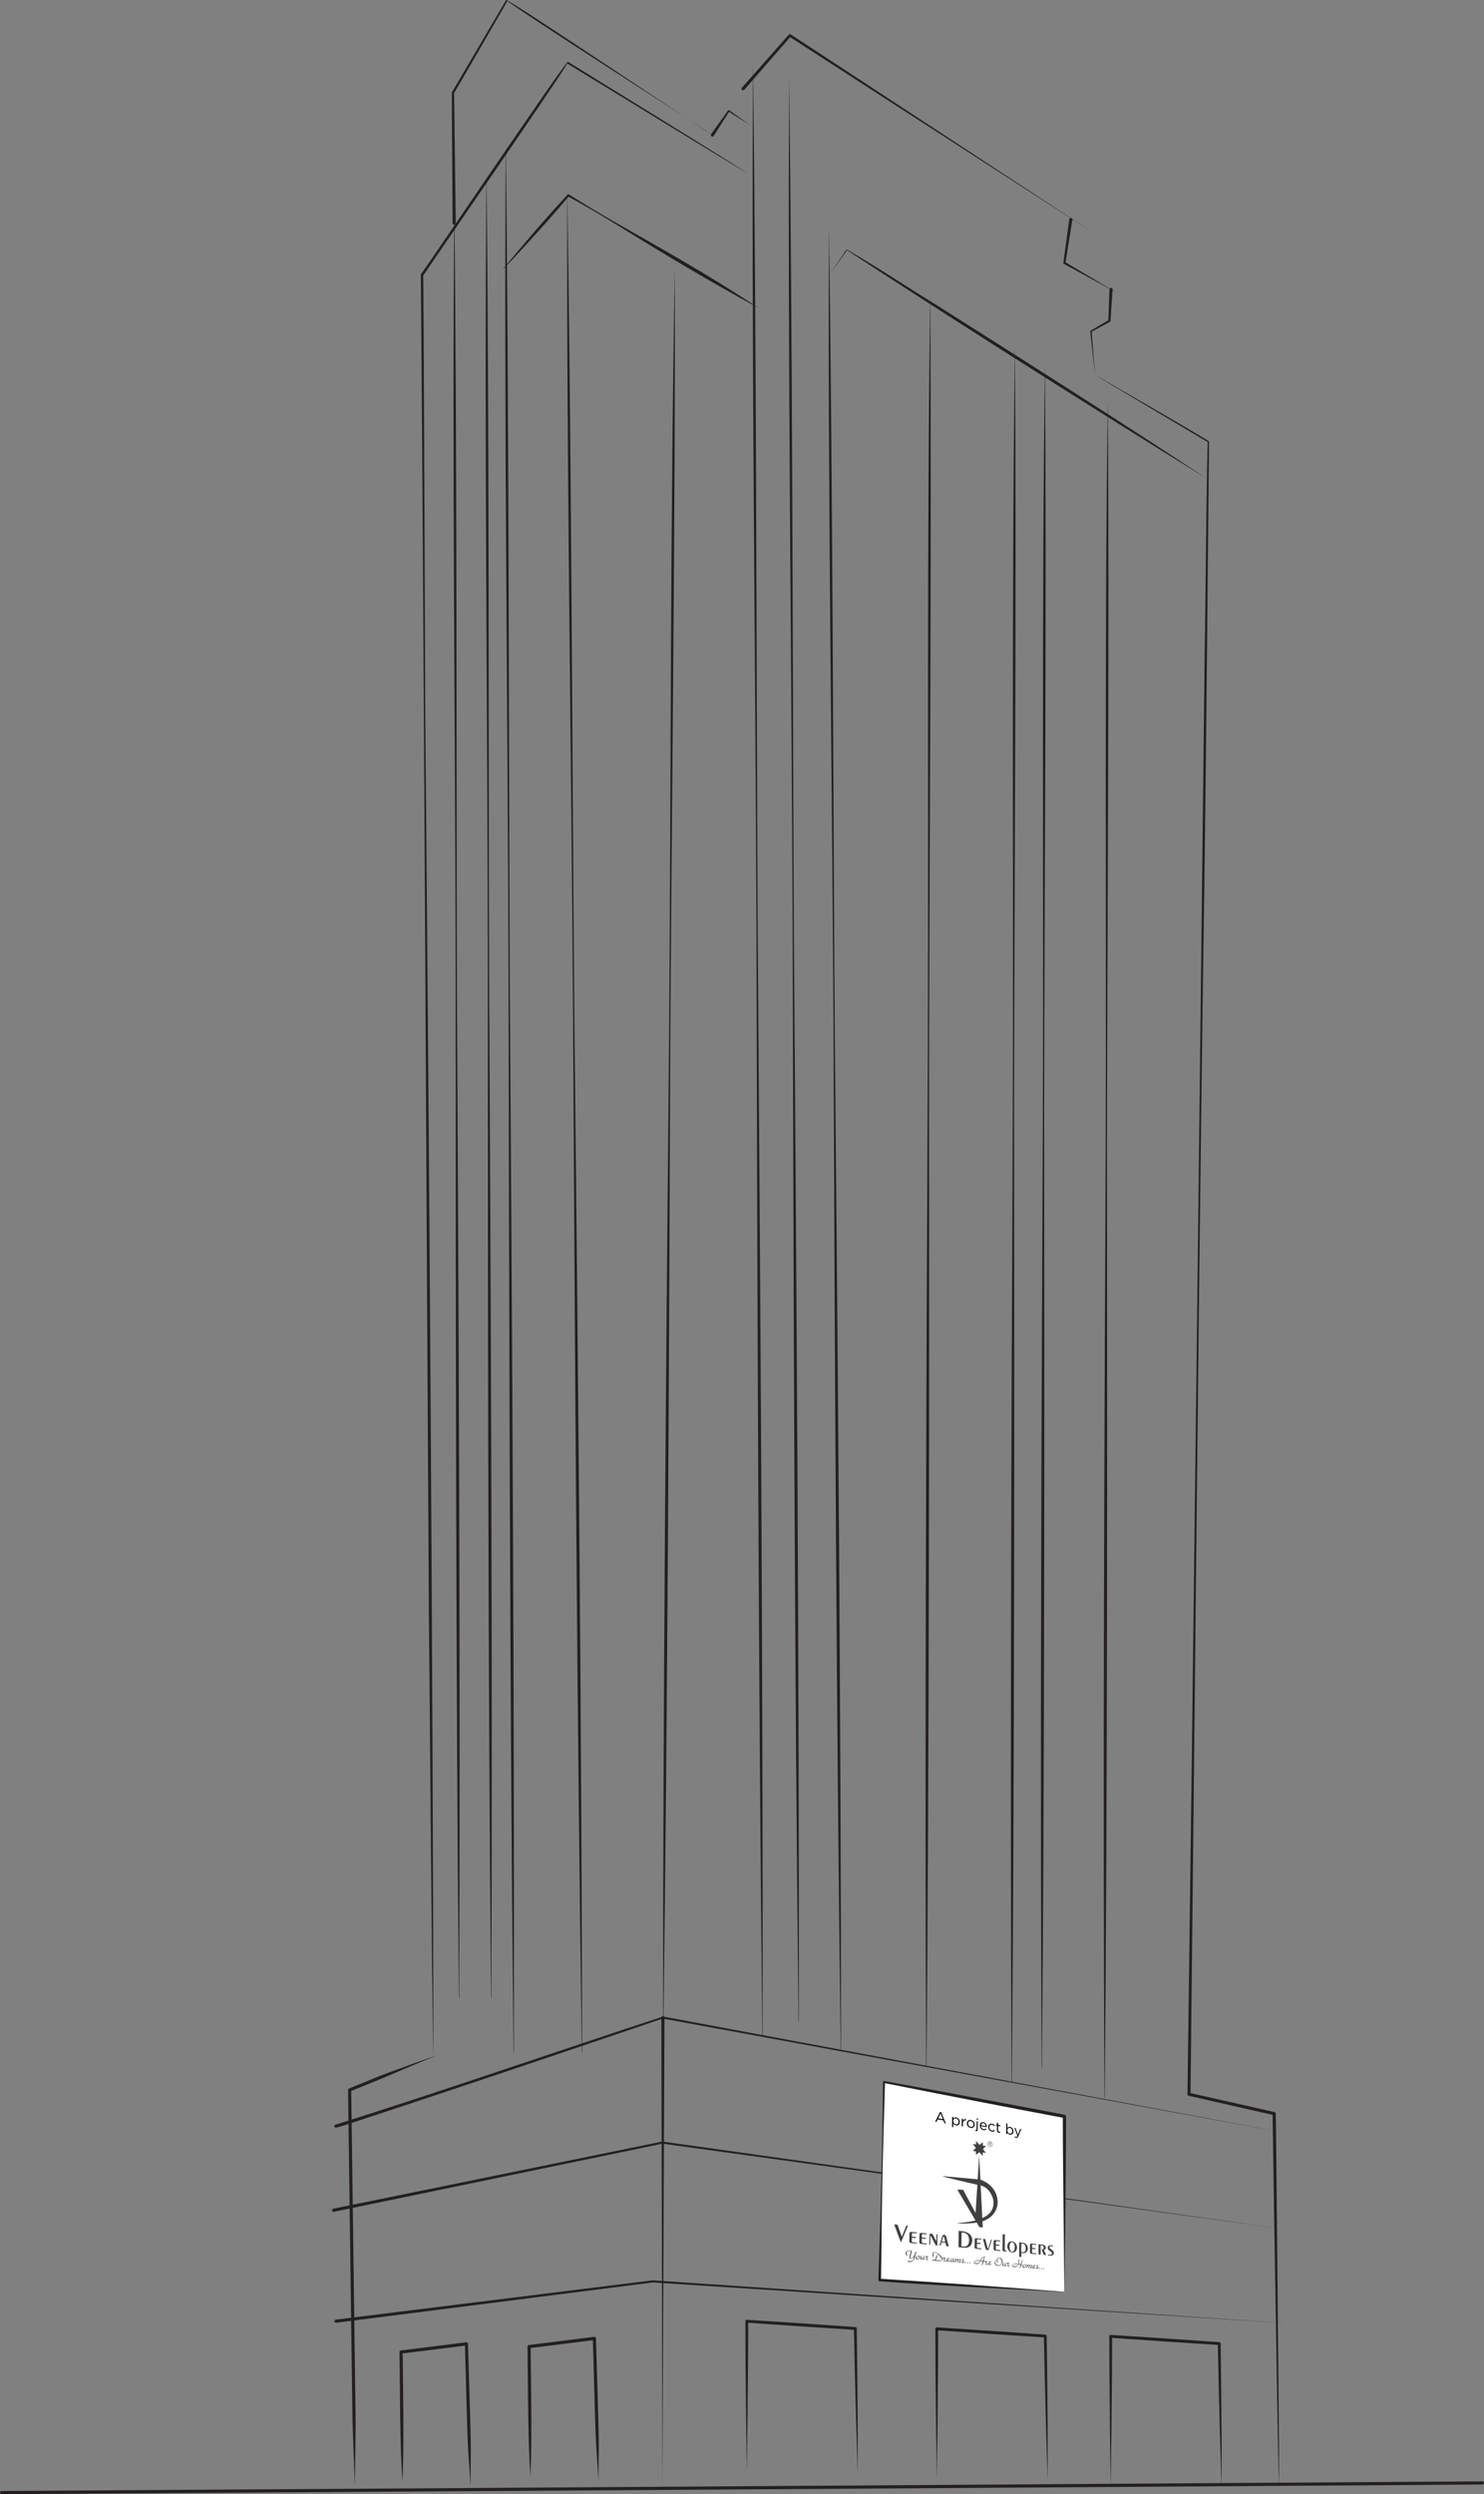 <?xml version="1.0" encoding="UTF-8"?><svg id="b" xmlns="http://www.w3.org/2000/svg" width="574.97" height="965.56" viewBox="0 0 574.97 965.56"><rect x="0" y="0" width="574.97" height="965.56" fill="#808080" stroke="none"/><defs><style>.d,.e,.f,.g,.h{stroke-width:0px;}.e{fill:#fff;}.i{fill:none;stroke:#231f20;stroke-linecap:round;stroke-linejoin:round;stroke-width:1.22px;}.j{stroke:#221f1f;stroke-miterlimit:22.93;stroke-width:.03px;}.j,.g{fill-rule:evenodd;}.j,.g,.h{fill:#404041;}.f{fill:#231f20;}</style></defs><g id="c"><path class="f" d="M275.53,51.92s6.58-9.17,6.58-9.18c.09-.13.26-.15.39-.07l8.25,5.85-8.57-5.37.4-.08-6.04,9.52c-.44.69-1.49,0-1.01-.68h0Z"/><path class="f" d="M175.36,86.38c.08-.29-.44-50.46-.24-50.69,0,0,20.99-35.67,20.99-35.67.43-.85,79.5,52.35,79.93,52.25.12-.13-81.2-52.12-79.4-51.94.04-.02-21.1,36.52-20.69,35.58,0,0,.63,50.46.63,50.46,0,.34-.27.61-.6.62-.34,0-.62-.27-.62-.61h0Z"/><path class="f" d="M290.88,67.89c-17.8-10.64-53.45-32.58-71.18-43.35,2.03-1.51-56.26,82.59-55.75,82.22.24-1.68.77,173.08.84,172.66,1.43,159.06,2.94,360.45,3.14,518.89-.79-42.8-1.28-129.83-1.76-172.96-.95-154.21-1.82-365.03-3.11-519.19.49-.11,56.2-82.85,57.01-82.24,17.55,10.94,53.77,32.95,70.8,43.97h0Z"/><path class="f" d="M195.97,54.53c1.24,104.46,1.09,219.18,1.54,323.77.9,135.3,1.84,281.2,1.57,416.27,0,.08-.12.08-.12,0-1.41-134.99-1.69-281.02-1.93-416.27-.31-104.48-1.79-219.77-1.06-323.77h0Z"/><path class="f" d="M188.5,67.19c1.07,99.68.72,209.16,1,308.96.67,129.12,1.37,268.34.87,397.24,0,.08-.12.08-.12,0-1.18-128.82-1.22-268.17-1.23-397.23-.13-99.7-1.41-209.74-.52-308.96h0Z"/><path class="f" d="M176.04,79.36c1.07,97.96.72,205.55,1,303.64.67,126.89,1.37,263.72.87,390.39,0,.08-.12.08-.12,0-1.18-126.6-1.22-263.55-1.23-390.39-.13-97.98-1.42-206.14-.52-303.64h0Z"/><path class="f" d="M291.75,24.44c1.33,107.8,1.28,226.19,1.81,334.12,1.01,139.63,2.08,290.19,1.92,429.59,0,.08-.12.08-.12,0-1.52-139.31-1.93-290.01-2.28-429.59-.4-107.83-1.97-226.78-1.33-334.12h0Z"/><path class="f" d="M305.77,30.77c1.33,106.09,1.28,222.61,1.81,328.83,1.01,137.42,2.08,285.6,1.92,422.78,0,.08-.12.08-.12,0-1.52-137.1-1.93-285.42-2.28-422.78-.39-106.12-1.97-223.2-1.33-328.83h0Z"/><path class="f" d="M287.46,33.95l18.19-20.56c.17-.19.45-.23.66-.09l118.23,77.44L305.76,14.15l.66-.09-18.05,20.69c-.51.6-1.46-.2-.92-.81h0Z"/><path class="f" d="M415.49,85.06l-2.69,16.79-.2-.42,20.16,11.92-20.57-11.2c-.15-.08-.23-.26-.2-.42l2.3-16.85c.11-.79,1.33-.62,1.21.18h0Z"/><path class="f" d="M424.26,145.03c.15.26,44.29,25.47,44.18,25.91-.5,47.9-1.03,112.94-1.65,159.96-2.18,142.5-3.91,337.37-5.53,479.87,0,0-.46-.58-.46-.58l33.02,7.46c.28.06.47.31.47.58.18,12.04.3,24.09.4,36.13l.34,36.13c.12,17.88.61,54.48.52,72.32-.55-18.09-1.01-54.19-1.35-72.31-.34-21.75-.89-50.94-1.12-72.26,0,0,.47.58.47.58l-33.01-7.49c-.28-.06-.46-.31-.46-.58,2.35-174.02,4.74-386.21,6.69-559.85.14.25.81-81.05,1.23-79.72.06-.05-44.25-26.09-43.74-26.16h0Z"/><path class="f" d="M431.07,112.1s-.82,12.15-.82,12.15c0,.14-.09.26-.21.32l-7.23,3.93.14-.27,1.28,16.85-1.83-16.79c-.01-.11.05-.22.14-.27l7.1-4.17-.21.34.42-12.16c.03-.8,1.27-.75,1.22.06h0Z"/><path class="f" d="M169.48,795.85c-2.45.61-6.11,2.34-8.51,3.26-5.02,2.07-11.86,5.12-16.83,7.08,0,0-8.45,3.44-8.45,3.44l.38-.57c.34,25.35,1.21,90.3,1.54,114.81.05,2.87.15,11.5.19,14.35-.04,3.66-.24,20.05-.29,23.93-.24-6.89-.97-22.1-.99-28.69-.4-29.73-1.26-93.98-1.66-124.38,0-.26.15-.48.38-.57l8.46-3.45c4.88-2.14,12.07-4.5,17.1-6.43,2.83-.96,5.77-2.18,8.7-2.78h0Z"/><path class="f" d="M194.99,104.02c8.05-9.77,16.31-19.37,24.91-28.67.13-.15.35-.19.51-.08,6.05,3.81,12.17,7.5,18.38,11.03,18.53,10.52,37.76,21.34,55.2,32.98-18.86-10.21-37.26-21.22-55.47-32.54-6.09-3.74-12.28-7.31-18.53-10.77l.51-.08c-6.11,7.27-12.49,14.3-18.92,21.29-2.14,2.33-4.31,4.63-6.5,6.92-.05.06-.14-.02-.09-.08h0Z"/><path class="f" d="M321.59,105.99l6.42-9.43c11.85,6.78,23.56,14.65,35.33,21.84,27.3,17.24,60.32,38.2,87.18,55.69,0,0,17.31,11.33,17.31,11.33l-17.61-10.86c-39.88-24.84-82.83-52.08-122.17-77.78,0,0,.21-.04.21-.04l-6.67,9.26h0Z"/><path class="f" d="M321.19,88.41c1.46,99.53,1.55,208.85,2.22,308.51,1.19,128.93,2.44,267.95,2.45,396.66,0,.08-.12.08-.12,0-1.69-128.63-2.28-267.78-2.81-396.66-.53-99.55-2.25-209.44-1.74-308.51h0Z"/><path class="f" d="M130.19,822.45c36.1-11.25,90.33-29.93,126.73-41.8,0,0,243.51,45.49,243.51,45.49l-243.66-44.71c-33.66,11.47-88.33,29.91-122.4,41.02-1.13.33-2.98,1.01-4.18,1.21-.33.03-.62-.2-.65-.53-.03-.29.16-.56.43-.63l.22-.06h0Z"/><path class="f" d="M257.45,781.05l-.8,182.35-.42-182.35c0-.76,1.21-.83,1.22,0h0Z"/><path class="f" d="M130.13,897.98l122.73-15.2c.11-.03,247.93,16.75,248.04,16.74.03,0-248.28-15.93-247.93-15.93,0,0-122.68,15.6-122.68,15.6-.33.04-.64-.19-.68-.53-.04-.33.2-.64.53-.68h0Z"/><path class="f" d="M129.15,855.04l127.42-25.98c.17-.09,241.83,34.07,241.99,34.04.01-.01-242.41-33.26-241.83-33.24,0,0-127.34,26.38-127.34,26.38-.33.07-.65-.14-.72-.47-.07-.33.14-.65.48-.72h0Z"/><path class="f" d="M429.22,155.13c.64,92.74-.18,194.59-.34,287.44.12,120.12.21,249.65-.84,369.56,0,.08-.12.08-.12,0-.62-119.85-.06-249.49.48-369.56.3-92.74-.51-195.17.82-287.44h0Z"/><path class="f" d="M404.88,140.81c.64,93.1-.18,195.34-.34,288.55.12,120.59.21,250.61-.84,370.99,0,.08-.12.08-.12,0-.62-120.31-.06-250.46.48-370.99.3-93.1-.51-195.92.82-288.54h0Z"/><path class="f" d="M393.23,134.48c.64,94.79-.18,198.88-.34,293.78.12,122.77.21,255.16-.84,377.72,0,.08-.12.08-.12,0-.62-122.49-.06-255,.48-377.72.3-94.79-.51-199.47.82-293.78h0Z"/><path class="f" d="M360.41,114.09c.6,96.82-.26,203.15-.46,300.09.07,125.41.11,260.64-.99,385.83,0,.08-.12.08-.12,0-.57-125.12.04-260.47.64-385.83.34-96.83-.43-203.74.93-300.09h0Z"/><path class="i" d="M.61,964.95c6.54,0,573.75-3.74,573.75-3.74"/><path class="f" d="M261.47,103.97c.18,95.96-1.15,201.33-1.76,297.4-.48,124.29-1.03,258.31-2.68,382.37,0,.08-.13.08-.12,0-.03-124,1.18-258.14,2.32-382.37.76-95.96.46-201.92,2.24-297.4h0Z"/><path class="f" d="M219.79,74.2c1.62,101.67,1.87,213.34,2.7,315.14,1.38,131.7,2.85,273.71,3.06,405.19,0,.08-.12.08-.12,0-1.89-131.39-2.7-273.54-3.42-405.18-.68-101.7-2.57-213.93-2.22-315.15h0Z"/><path class="f" d="M289.36,957.47c-.22-13.11-.41-31.04-.51-44.15,0,0-.05-14.72-.05-14.72,0-.32.27-.58.59-.55,10.48.65,31.58,2.05,42.05,2.81.28.02.5.26.51.54.09,6.99.26,21.05.29,28.04.11,9.35.07,18.69.09,28.04-.28-9.34-.63-18.68-.84-28.03-.2-6.99-.51-21.05-.64-28.03,0,0,.51.54.51.54-10.49-.64-31.57-2.05-42.05-2.8,0,0,.59-.55.59-.55l-.05,14.72c-.09,13.11-.29,31.05-.51,44.15h0Z"/><path class="f" d="M362.96,960.4c-.22-13.11-.41-31.04-.51-44.15,0,0-.05-14.72-.05-14.72,0-.32.27-.58.59-.55,10.48.65,31.58,2.05,42.05,2.81.28.02.5.26.51.54.09,6.99.26,21.05.29,28.04.11,9.35.07,18.69.09,28.04-.28-9.34-.63-18.68-.84-28.03-.2-6.99-.51-21.05-.64-28.03,0,0,.51.54.51.54-10.49-.64-31.57-2.05-42.05-2.8,0,0,.59-.55.59-.55l-.05,14.72c-.09,13.11-.29,31.05-.51,44.15h0Z"/><path class="f" d="M430.35,963.32c-.22-13.11-.41-31.04-.51-44.15,0,0-.05-14.72-.05-14.72,0-.32.27-.58.59-.55,10.48.65,31.58,2.05,42.05,2.81.28.02.5.26.51.54.09,6.99.26,21.05.29,28.04.11,9.35.07,18.69.09,28.04-.28-9.34-.63-18.68-.84-28.03-.2-6.99-.51-21.05-.64-28.03,0,0,.51.54.51.54-10.49-.64-31.57-2.05-42.05-2.8,0,0,.59-.55.59-.55l-.05,14.72c-.09,13.11-.29,31.05-.51,44.15h0Z"/><path class="f" d="M155.93,960.63c-1.04-14.47-.93-35.4-1.14-50.1,0-.31.23-.57.53-.61l25.32-3.16c.35-.05.68.23.69.59.21,9.58,1.06,31.88,1.09,41.15,0,0-.12,13.73-.12,13.73l-.91-13.7c-.5-9.13-.94-31.7-1.28-41.14,0,0,.69.59.69.59l-25.32,3.16.53-.61c.15,14.78.6,35.56-.08,50.12h0Z"/><path class="f" d="M205.51,958.52c-1.04-14.47-.93-35.4-1.14-50.1,0-.31.23-.57.53-.61l25.32-3.16c.35-.05.68.23.69.59.21,9.58,1.06,31.88,1.09,41.15,0,0-.12,13.73-.12,13.73l-.91-13.7c-.5-9.13-.94-31.7-1.28-41.14,0,0,.69.59.69.59l-25.32,3.16.53-.61c.15,14.78.6,35.56-.08,50.12h0Z"/><polygon class="e" points="412.42 887.26 340.84 882.66 342.51 805.99 412.42 819.3 412.42 887.26"/><path class="g" d="M370.9,847.65l7.05,11.95c-2.22.61-5.13.89-7.3.98,1.67.34,5.04.27,7.79-.16l1.04,1.76,1.3.11-.12-2.36c8.61-2.94,7.29-13.39-.81-16.13l-.47-9.39-.58,9.27c-4.7-.46-10.98-1.03-13.34-1.22-2.25-.19,10.29,2.65,13.21,3.31l-.68,10.93-4.81-8.98-2.28-.06h0ZM376.93,830l1.24.2v-1.34s1.3,1.49,1.3,1.49h.03s1.3-1.06,1.3-1.06v1.33s1.21.2,1.21.2l-1.12,1.09v.09s1.1,1.45,1.1,1.45l-1.23-.19v1.34s-1.29-1.42-1.29-1.42h-.03s-1.31,1.02-1.31,1.02v-1.34s-1.23-.19-1.23-.19l1.17-1.1v-.09s-1.14-1.46-1.14-1.46h0ZM380.59,858.67l-.63-12.63c2.53.68,3.97,2.63,4.82,5.26.64,3.65-.99,5.96-4.19,7.37Z"/><path class="g" d="M349.05,868.11l-2.62-7,1.3.13,1.68,4.65,1.75-4.31.63.06-2.75,6.46h0ZM352.36,864.73c0-.31.06-.51.18-.59.12-.09.33-.12.64-.09l2.04.19v.37s-1.39-.13-1.39-.13c-.14,0-.26,0-.36.03-.1.02-.15.12-.15.28l-.02,1.07,1.55.15v.42s-1.56-.14-1.56-.14l-.02,1.36c0,.17.04.27.14.31.1.04.21.07.35.08l1.44.12v.37s-2.1-.19-2.1-.19c-.31-.03-.52-.1-.64-.2-.12-.11-.17-.32-.15-.63l.05-2.76h0ZM356.25,865.1c0-.31.06-.5.17-.59.12-.09.33-.12.63-.09l2.01.18v.37s-1.38-.13-1.38-.13c-.14,0-.26,0-.35.03-.1.02-.15.12-.15.27l-.02,1.06,1.53.14v.42s-1.54-.14-1.54-.14l-.02,1.35c0,.17.04.27.14.31.09.04.21.07.35.08l1.42.12v.37s-2.07-.18-2.07-.18c-.3-.03-.51-.09-.63-.2-.11-.11-.17-.32-.15-.63l.05-2.74h0ZM360.45,868.98l-.4-.04.06-3.51c0-.22.05-.42.13-.58.08-.16.26-.22.52-.19.18.02.34.09.47.23.13.13.24.28.32.43.01.02.02.04.03.06,0,.02.02.04.03.06l1.06,2.05s.01.02.01.03c0,0,0,.01,0,.01.02.02.04.02.05,0,.02-.02.03-.04.04-.06,0,0,0-.01,0-.02,0,0,0-.02,0-.02l.04-2.46.41.04-.06,3.86c0,.22-.05.36-.13.42-.08.06-.17.07-.26.03-.06-.02-.11-.05-.16-.1-.05-.05-.09-.1-.13-.16l-1.87-3.52s-.01-.01-.02-.02c0,0-.01-.01-.02-.02-.03-.02-.05-.01-.07,0-.02.02-.03.05-.03.1l-.05,3.39h0ZM364.9,867.71l1.34.12-.46-1.83c-.02-.07-.05-.13-.08-.17-.03-.04-.06-.06-.09-.07s-.06.02-.1.05c-.03.04-.06.1-.09.17l-.52,1.72h0ZM364.8,868.07l-.39,1.26-.41-.04,1.07-3.59c.07-.22.17-.38.32-.46.15-.09.3-.12.46-.1.16.03.31.11.45.24.14.13.24.31.3.53l1,3.7-.93-.08-.36-1.33-1.53-.14h0ZM371.36,869.95l.08-6.33,1.5.15c1.1.12,2.02.51,2.78,1.17.75.66,1.07,1.61.94,2.82-.08.82-.39,1.44-.95,1.86-.56.42-1.24.6-2.03.53l-2.32-.21h0ZM372.56,864.21l-.07,5.37s.1.02.16.02l.17.02c.07.01.14.02.21.03l.22.02c.21.01.42.01.63,0,.21-.02.4-.07.59-.16.28-.15.5-.37.64-.66.15-.29.25-.6.3-.92.02-.13.04-.25.05-.37.01-.12.02-.24.02-.36,0-.49-.08-.96-.25-1.42-.17-.46-.48-.83-.91-1.11-.23-.15-.48-.25-.73-.3-.25-.05-.51-.09-.77-.12h-.08s-.05-.01-.08-.01h-.05s-.03,0-.05-.01h0ZM377.64,867.14c0-.29.05-.48.16-.57.11-.09.3-.11.59-.09l1.87.17v.35s-1.28-.12-1.28-.12c-.13,0-.24,0-.33.03-.09.02-.13.11-.14.27v1.03s1.41.13,1.41.13v.4s-1.43-.13-1.43-.13v1.3c-.02.16.03.26.12.3.09.04.2.07.33.08l1.32.11v.35s-1.92-.17-1.92-.17c-.28-.03-.48-.09-.58-.19-.11-.1-.16-.3-.15-.6l.03-2.64h0ZM383.9,867.01l.35.03-.95,3.19s-.01.06-.02.09c0,.03-.02.06-.03.09-.06.18-.14.34-.25.48-.11.14-.27.2-.48.19s-.38-.11-.49-.28c-.11-.17-.19-.35-.25-.54,0-.02-.01-.04-.02-.06,0-.02-.01-.05-.02-.07l-.9-3.41.88.09.96,3.65s.02.06.04.07c.02.02.04.03.06.03.02,0,.04,0,.06,0,.02-.01.04-.04.04-.07l1.02-3.46h0ZM384.98,867.84c0-.29.05-.48.15-.56.11-.08.3-.11.57-.09l1.82.17v.35s-1.24-.12-1.24-.12c-.13,0-.23,0-.32.03-.09.02-.13.11-.13.26v1.01s1.38.13,1.38.13v.4s-1.39-.13-1.39-.13v1.29c-.01.16.03.26.12.3.09.04.19.06.32.08l1.29.11v.35s-1.87-.17-1.87-.17c-.28-.02-.47-.09-.57-.19-.1-.1-.15-.3-.14-.6l.02-2.61h0ZM388.49,864.9l.84.09-.04,5.9c0,.16.05.26.14.31.1.04.2.07.32.08.01,0,.02,0,.04,0h.04s.04,0,.06,0h.06s0,.34,0,.34c-.04,0-.08,0-.12,0-.04,0-.09,0-.15,0-.06,0-.12,0-.19-.01-.06,0-.13,0-.2-.01-.12-.01-.25-.03-.37-.05-.12-.02-.22-.06-.29-.11-.06-.05-.11-.11-.14-.19-.03-.08-.04-.16-.05-.24v-.09s0-.06,0-.09h0s0-.02,0-.03l.04-5.87h0ZM392.14,871.94c-.61-.09-1.07-.36-1.38-.82-.31-.46-.47-.95-.48-1.47-.01-.55.14-1.04.46-1.46.32-.42.79-.58,1.43-.49.6.1,1.05.37,1.36.84.31.46.47.95.49,1.46.02.55-.13,1.03-.44,1.45-.31.42-.79.58-1.44.49h0ZM392.14,871.65c.36.04.62-.12.78-.49.16-.36.24-.77.24-1.22,0-.36-.05-.71-.14-1.04-.1-.33-.24-.57-.42-.72-.06-.06-.13-.1-.21-.13-.08-.03-.15-.05-.23-.06-.06,0-.12,0-.17,0-.06,0-.11.02-.16.05-.15.07-.27.18-.37.33-.09.15-.16.32-.21.5-.01.05-.02.1-.04.15-.01.05-.02.1-.03.15-.02.13-.04.28-.04.47,0,.18,0,.37.03.57.04.34.13.66.28.96.15.3.38.46.69.49h0ZM395.7,872.13v1.61s-.83-.07-.83-.07l.03-5.6,1.29.12c.64.07,1.16.34,1.56.81.4.47.55,1.05.46,1.74-.06.43-.24.78-.53,1.06-.3.28-.65.42-1.06.42-.16,0-.31,0-.46-.02-.15-.02-.3-.04-.45-.07h0ZM395.7,871.79c.56.13.99.11,1.28-.08.29-.18.43-.62.41-1.3,0-.07,0-.15-.01-.24,0-.08-.02-.17-.03-.25-.03-.23-.09-.44-.17-.65-.09-.21-.22-.38-.4-.52-.1-.08-.22-.13-.34-.16s-.24-.05-.36-.07c-.03,0-.07,0-.1,0-.03,0-.06,0-.1,0h-.09s-.06-.01-.09-.02l-.02,3.28h0ZM399.07,869.19c0-.28.04-.47.14-.55.1-.08.28-.11.54-.09l1.73.16v.34s-1.18-.11-1.18-.11c-.12,0-.22,0-.3.03-.08.02-.12.11-.12.26v.99s1.31.12,1.31.12v.39s-1.32-.12-1.32-.12v1.26c0,.15.04.25.12.29.08.04.18.06.3.07l1.22.1v.34s-1.78-.16-1.78-.16c-.26-.02-.44-.08-.54-.18-.1-.1-.15-.29-.14-.58v-2.54h.01ZM403.17,872.8l-.8-.07v-3.94s1.46.14,1.46.14c.04.01.09.02.14.03.05,0,.1.01.14.02.17.03.34.09.5.17.16.08.3.2.4.37.06.1.1.2.13.31.03.11.05.22.05.33,0,.02,0,.04,0,.05,0,.02,0,.04,0,.05-.02.24-.11.42-.25.53-.14.11-.32.18-.53.2l.93,1.99-.95-.09-.85-2.04c.21,0,.39-.02.56-.08.17-.06.26-.23.27-.51.05-.47-.05-.76-.28-.86-.23-.1-.5-.17-.81-.21h-.05s-.03,0-.04,0v3.6h-.01ZM406.04,872.99v-.3s.04.02.06.03c.02,0,.04.01.06.02.07.02.15.04.22.06.08.02.16.04.23.05.13.02.26.03.4.03.13,0,.25-.04.36-.1.07-.04.13-.1.16-.18.04-.08.05-.16.05-.25v-.02s0-.02,0-.02c-.01-.18-.07-.33-.17-.43-.1-.1-.22-.2-.36-.29-.01,0-.02-.02-.04-.03-.01-.01-.03-.02-.05-.03-.02-.01-.03-.02-.05-.03-.01,0-.03-.02-.05-.03-.03-.02-.06-.04-.09-.06-.03-.02-.06-.04-.1-.06-.11-.08-.22-.16-.33-.25-.11-.09-.2-.2-.26-.32-.05-.09-.09-.18-.11-.28-.02-.1-.04-.19-.04-.29,0-.08,0-.16.02-.23.01-.07.04-.14.07-.21.12-.27.3-.43.54-.5.24-.07.49-.08.76-.05.12.01.24.03.36.05.12.02.23.05.34.08v.32s-.07,0-.11-.02c-.04,0-.08-.02-.12-.03-.05-.01-.1-.02-.15-.03-.05-.01-.1-.02-.15-.03-.12-.02-.24-.03-.35-.03-.11,0-.22.04-.31.09-.06.04-.11.1-.15.17-.04.07-.05.15-.05.24,0,0,0,.01,0,.02,0,0,0,.02,0,.03.02.13.08.24.16.32.09.08.18.16.28.23.02.01.04.03.07.05.02.02.04.03.07.05,0,0,.01.01.02.02.01,0,.02.01.03.02.01,0,.02.02.03.03.01.01.02.02.04.03.03.03.07.05.11.08.04.02.08.05.12.08.15.11.3.23.44.37.14.13.23.3.27.5,0,.03.01.06.02.1,0,.03.01.07.02.11.01.16-.01.32-.06.48-.05.15-.14.28-.25.39-.15.14-.33.22-.53.25-.2.03-.42.04-.63.02-.15-.02-.3-.04-.44-.08-.14-.03-.28-.06-.4-.1h0Z"/><path class="j" d="M354.24,873.51c-.34.32-.66.55-.94.7-.29.14-.53.21-.72.19-.07,0-.12-.05-.16-.13-.03-.08-.05-.2-.05-.36,0-.1.03-.26.08-.47.05-.21.12-.48.2-.8.07-.26.13-.48.18-.66.05-.18.08-.34.08-.47,0-.08-.01-.14-.04-.16-.03-.02-.08-.04-.16-.05-.14-.01-.28,0-.43.03-.15.03-.31.08-.48.15-.08.03-.16.07-.22.11-.06.04-.12.08-.17.12-.06.05-.11.11-.15.16-.03.05-.05.11-.05.16,0,.06,0,.14.03.25.02.11.05.23.1.38l.11.36s.02.06.02.08c0,.02,0,.04,0,.05,0,.02,0,.03-.02.04,0,.01-.02.01-.04.01-.09,0-.16-.03-.2-.08-.04-.05-.08-.11-.1-.18l-.12-.39c-.03-.09-.05-.18-.07-.26-.02-.08-.03-.15-.02-.22,0-.1.05-.2.14-.29.09-.09.23-.19.42-.28.03-.01.05-.02.07-.03.02-.01.05-.02.07-.03.23-.1.44-.16.65-.2.21-.04.38-.05.52-.04.15.01.26.05.33.12.07.07.11.17.11.29,0,.04,0,.1-.02.17-.02.07-.04.17-.07.28l-.27,1.03c-.06.24-.11.43-.15.58-.04.15-.06.27-.06.35,0,.08,0,.14.03.19.02.05.04.07.06.08.01,0,.08-.01.19-.04.11-.03.24-.08.39-.16.19-.11.37-.24.53-.38.16-.15.29-.3.38-.46.02-.04.04-.08.06-.12.02-.04.04-.08.05-.12.02-.05.04-.1.05-.16.02-.05.03-.11.05-.16.03-.1.06-.21.09-.32.03-.11.08-.22.14-.32,0-.01.02-.03.03-.04,0-.02.02-.03.03-.04.01-.02.03-.03.04-.05.01-.01.02-.03.04-.04.07-.08.13-.14.19-.18.06-.04.1-.06.13-.06,0,0,.01,0,.02.01,0,0,0,.02,0,.03,0,.02-.02.05-.05.1-.03.05-.07.12-.12.22-.03.07-.06.14-.09.22-.03.08-.05.17-.08.26-.02.06-.04.13-.06.19-.02.07-.04.14-.06.21l-.2.76s-.01.05-.02.07c0,.02-.01.04-.02.06-.07.28-.16.55-.26.79-.1.25-.25.47-.47.66s-.44.31-.7.36c-.26.05-.56.06-.91.04-.13-.01-.23-.02-.3-.04s-.1-.04-.1-.08c0,0,0,0,0-.02,0,0,.01-.02.02-.02l.2-.19c.07.03.14.05.22.06.07.01.15.02.24.03.42.03.75,0,.99-.07.24-.08.4-.22.47-.43.03-.09.06-.19.09-.29.03-.1.05-.2.08-.31.03-.12.06-.25.09-.38.03-.13.07-.26.11-.39h0ZM355.42,874.62c.14.01.26,0,.37-.04.11-.04.22-.1.32-.19.05-.05.1-.1.14-.16.04-.06.08-.11.1-.17.02-.05.04-.1.05-.15.01-.05.02-.1.02-.15,0-.14-.05-.26-.14-.35-.1-.1-.23-.15-.41-.16-.12,0-.23,0-.33.03-.11.03-.21.07-.3.13-.07.05-.13.1-.19.16-.06.06-.1.12-.14.19-.03.06-.06.12-.08.18-.02.06-.03.12-.03.17,0,.15.05.27.16.37.11.1.26.15.46.17h0ZM355.98,874.41c.04-.05.07-.1.09-.15.02-.05.05-.1.06-.15.01-.03.02-.07.02-.1,0-.04,0-.07,0-.11,0-.16-.04-.29-.12-.39-.08-.1-.19-.16-.32-.17-.16-.01-.31.05-.44.19-.13.14-.2.3-.2.48,0,.12.03.21.1.27.07.06.17.09.3.1l.5.04h0ZM357.6,874.36c-.1.11-.19.19-.27.25-.08.06-.16.1-.24.1-.01,0-.03,0-.04,0-.01,0-.03,0-.04,0-.1,0-.19-.06-.26-.14-.07-.09-.1-.19-.1-.32,0-.07.01-.14.04-.21.02-.07.05-.13.09-.2,0-.02.01-.03.02-.05,0-.02.02-.03.02-.05.02-.05.04-.1.06-.15.01-.05.02-.1.02-.15,0-.04,0-.07,0-.11,0-.03-.02-.06-.02-.08-.01-.03-.02-.05-.03-.06,0-.01-.01-.03-.01-.04,0,0,0-.01,0-.02,0,0,.02,0,.03,0s.03.01.05.03c.02.02.04.04.06.07.03.04.05.09.08.15.02.06.04.12.04.18v.02s0,0,0,.01c0,.01,0,.03,0,.04,0,.01,0,.03,0,.04,0,.04-.02.09-.03.13-.01.05-.03.09-.04.14-.02.06-.04.11-.05.16-.02.05-.03.11-.03.16,0,.06.01.11.04.14.03.03.08.05.15.05.19.02.36-.07.5-.26.14-.19.22-.46.22-.82h.19c0,.06,0,.11,0,.14v.1c0,.15-.02.28-.05.4-.03.12-.07.23-.12.34,0,.02-.02.04-.03.07-.01.02-.02.05-.03.07h.22s.09.02.13,0c.04-.01.08-.03.12-.05.03-.02.06-.03.08-.05.02-.02.04-.02.05-.02,0,0,.01,0,.02.01,0,0,0,.01,0,.02s-.02.03-.05.06c-.03.04-.07.08-.12.12-.03.03-.07.06-.11.08-.04.03-.08.05-.12.06-.02,0-.04,0-.07.01-.02,0-.05,0-.07,0-.09,0-.15-.04-.19-.11-.04-.06-.07-.16-.09-.3,0,0,0,0,0-.01,0,0,0-.01,0-.02h0ZM358.71,873.72s0,0-.01,0h-.02s-.07-.02-.08-.05c-.02-.03-.03-.06-.03-.11,0-.06.02-.11.06-.15.04-.04.08-.05.13-.05.04,0,.07.02.09.04.02.02.03.06.03.1l.81.06c-.06.05-.12.1-.17.15-.05.05-.1.09-.14.14-.08.09-.13.18-.17.27-.04.09-.06.2-.06.33,0,.08.01.13.04.17.03.04.08.06.16.06.05,0,.1,0,.15-.01.04-.01.08-.03.12-.04.03-.02.06-.03.08-.05.03-.02.05-.02.06-.02,0,0,.01,0,.01,0,0,0,0,.01,0,.02s-.02.03-.05.06c-.03.03-.07.07-.12.11-.05.04-.12.08-.19.11-.07.03-.14.05-.22.04h0s0,0,0,0c-.09,0-.16-.04-.21-.1-.05-.06-.07-.15-.07-.27,0-.07.01-.14.03-.21.02-.06.05-.13.09-.19.04-.06.09-.12.14-.18.06-.06.12-.13.19-.19l-.5-.05s-.03.08-.04.11c-.01.03-.03.06-.05.09-.04.08-.08.13-.12.17-.04.04-.06.05-.08.05,0,0-.01,0-.01,0,0,0,0,0,0,0,0-.02,0-.04.02-.06.01-.02.03-.05.05-.09.02-.03.04-.07.05-.11.01-.04.02-.09.03-.15h0ZM361.11,875.15h0s0,0,0,0h0s0,0,0,0c0-.08.05-.14.15-.18.1-.05.25-.08.44-.09.04,0,.08,0,.11,0,.04,0,.07,0,.1,0,.03,0,.06,0,.09,0,.03,0,.05,0,.07,0,.02,0,.04-.01.06-.02.02,0,.04-.02.06-.04.04-.03.08-.06.12-.1.04-.04.07-.09.11-.14.05-.08.09-.18.12-.27.03-.1.06-.2.09-.3,0-.02.01-.03.01-.05,0-.02,0-.04.01-.05.03-.1.05-.21.08-.3.03-.1.07-.19.11-.27.03-.06.07-.11.11-.15.04-.04.08-.08.12-.12.07-.05.13-.09.19-.12.06-.03.1-.04.13-.04.01,0,.02,0,.02,0,0,0,0,0,0,.01s0,.01,0,.02c0,0,0,.01-.01.01-.01.01-.03.03-.06.04-.02.01-.05.04-.08.07-.06.07-.12.17-.16.28-.05.11-.09.25-.12.4,0,.03-.02.07-.03.1,0,.03-.02.07-.02.1-.06.23-.13.42-.22.59-.09.16-.26.29-.52.38.37.04.69.08.95.1.26.03.48.05.64.06.37.03.66.02.85-.02s.29-.16.29-.35c0-.11-.06-.28-.19-.51-.13-.23-.33-.51-.6-.84-.28-.36-.55-.64-.82-.86-.27-.21-.54-.36-.8-.44-.05-.01-.1-.02-.15-.03-.05,0-.1-.02-.15-.02-.2-.02-.35.02-.46.11-.1.09-.16.24-.16.43,0,.1,0,.23.02.39.02.15.04.33.08.53l-.15.23s-.02.04-.03.05c0,.01-.02.01-.04.01,0,0-.02,0-.02-.02,0,0,0-.02-.02-.04,0-.02,0-.03,0-.05,0-.02,0-.04-.01-.07-.04-.23-.07-.42-.08-.58-.01-.16-.02-.27-.02-.33,0-.28.08-.48.22-.6.14-.12.35-.17.63-.15.17.01.36.06.55.12.19.07.39.16.59.28.12.07.24.15.36.24.12.09.23.19.35.3.02.02.05.05.07.07.02.02.04.04.07.06.33.33.57.64.74.92.16.29.24.49.24.61,0,.01,0,.03,0,.04,0,.01,0,.03,0,.04-.02.1-.06.2-.14.3-.08.1-.19.18-.32.24-.21.1-.43.15-.66.15-.23,0-.49-.01-.77-.04h-.12s-.08-.02-.13-.02l-1.44-.11c-.06,0-.13,0-.2,0-.07,0-.14.02-.21.03h0ZM365.5,874.27s0,0-.01,0h-.02s-.06-.02-.08-.05c-.02-.03-.03-.06-.03-.11,0-.06.02-.11.05-.15.04-.04.08-.05.13-.05.04,0,.07.02.09.04.02.02.03.06.03.1l.79.06c-.06.05-.12.1-.17.15-.05.05-.09.09-.13.14-.07.09-.13.18-.17.27-.04.09-.06.2-.06.32,0,.07.01.13.04.16.03.03.08.06.15.06.05,0,.1,0,.14-.01.04-.01.08-.03.11-.04.03-.02.06-.03.08-.05.02-.02.04-.02.06-.02,0,0,.01,0,.01,0,0,0,0,.01,0,.02s-.01.03-.04.06c-.03.03-.07.07-.11.11-.05.04-.11.08-.18.11-.07.03-.14.05-.21.04h0s0,0,0,0c-.09,0-.16-.04-.21-.1-.05-.06-.07-.15-.07-.26,0-.07.01-.14.03-.2.02-.06.05-.13.08-.18.04-.06.08-.12.14-.18.05-.06.12-.12.18-.19l-.48-.04s-.03.08-.04.11c-.01.03-.03.06-.04.09-.04.07-.08.13-.12.17-.04.04-.06.05-.07.05,0,0,0,0-.01,0,0,0,0,0,0,0,0-.02,0-.04.02-.06.01-.02.03-.05.05-.09.02-.03.04-.07.05-.11.01-.04.02-.09.03-.15h0ZM367.11,874.79c-.08-.02-.13-.04-.16-.08-.03-.03-.04-.08-.04-.15,0-.12.05-.21.14-.28.09-.07.2-.1.34-.09.03,0,.07,0,.1.01.03,0,.07,0,.1.02.03,0,.07.01.1.02.03,0,.07,0,.1.01h.01s0,0,.02,0c.04,0,.07,0,.09.01.02,0,.03.02.03.04,0,0,0,.02-.02.04-.01.02-.03.03-.04.05-.02.02-.04.04-.07.05-.03.01-.05.03-.08.04,0,0-.02,0-.03,0-.01,0-.02,0-.04,0-.04,0-.07-.01-.1-.03-.03-.02-.06-.04-.1-.06-.03-.02-.07-.04-.1-.05-.03-.02-.07-.03-.1-.03-.06,0-.11,0-.14.04-.04.03-.06.07-.06.12,0,.03.02.06.05.09.04.03.1.05.18.08.01,0,.02,0,.03,0,.01,0,.02,0,.03,0,.04.01.07.02.1.02.03,0,.05,0,.07.01.03,0,.05,0,.06.01.01,0,.02.02.02.03,0,.04-.02.08-.07.1-.04.03-.12.04-.21.03-.01,0-.03,0-.05,0-.02,0-.04-.01-.07-.02-.11.04-.19.09-.25.13-.06.05-.08.1-.08.15,0,.06.02.09.06.11.04.02.11.03.22.04l.4.03c.09.01.17,0,.22,0,.05-.02.1-.03.13-.05.03-.02.05-.03.06-.05.01-.02.03-.03.04-.03,0,0,0,0,0,0h0s.01,0,.02,0c0,0,0,.01,0,.02h0s0,.02,0,.02c0,0,0,.02,0,.02,0,0,0,.01,0,.01l-.1.09s-.07.07-.1.1c-.03.02-.06.04-.08.06-.04.02-.08.03-.13.04-.04,0-.1,0-.17,0l-.46-.04c-.12,0-.21-.03-.27-.08-.06-.04-.09-.11-.09-.2s.04-.17.12-.25c.08-.07.2-.14.35-.19h0ZM369.13,875.31c-.05.06-.1.11-.15.15-.05.04-.09.08-.14.11-.05.03-.1.05-.15.06-.05.01-.1.02-.16.01-.11,0-.2-.05-.26-.11-.06-.07-.08-.16-.08-.28s.03-.24.09-.36c.06-.11.15-.22.27-.31.12-.09.23-.16.35-.2.12-.04.24-.05.37-.04.11,0,.2.04.26.1.06.06.09.14.09.23,0,.06-.03.15-.08.28-.05.13-.12.3-.22.5h.17c.07.02.13.02.17,0,.04-.01.08-.03.11-.05.03-.02.05-.04.07-.05.02-.02.03-.02.05-.02,0,0,.01,0,.02,0,0,0,0,.01,0,.02,0,0-.01.03-.04.07-.02.04-.06.07-.1.11-.04.04-.08.07-.13.1-.05.03-.1.05-.15.06-.01,0-.02,0-.03,0-.01,0-.02,0-.03,0-.09,0-.16-.04-.2-.1-.04-.06-.07-.16-.09-.29h0ZM369.21,874.42c-.11,0-.21.01-.29.05-.09.04-.17.11-.25.2,0,0-.01.01-.02.02,0,0,0,.01-.02.02-.07.09-.12.17-.16.25-.04.08-.06.16-.06.22,0,.08.02.14.06.17.04.03.1.05.18.06.05,0,.1,0,.14,0,.04,0,.08-.02.12-.04.02,0,.04-.02.06-.03.02-.02.04-.03.06-.05.04-.04.08-.09.12-.16.04-.06.08-.12.11-.18.03-.07.06-.13.07-.2.02-.07.03-.12.03-.17,0-.06-.01-.1-.03-.12-.02-.02-.07-.04-.13-.04h0ZM369.91,875.72c.1-.23.18-.45.24-.66.06-.21.09-.42.11-.62v-.04s0-.03,0-.04v-.07s0-.05,0-.07c.08.06.14.13.17.21.03.08.05.18.05.3v.02s0,.01,0,.02v.02s0,.01,0,.02c.11-.11.21-.2.3-.25.09-.05.18-.08.26-.07s.15.04.19.1c.05.06.07.14.06.25v.03s0,.02,0,.03c.09-.09.18-.17.27-.23.08-.06.17-.09.25-.11.02,0,.04,0,.06,0,.02,0,.04,0,.06,0,.1,0,.17.04.22.09.05.06.08.13.08.21,0,.1-.05.21-.14.33-.09.12-.23.27-.4.45l.31.02c.07,0,.12,0,.17,0,.05-.01.08-.03.11-.05.03-.02.06-.03.07-.05.02-.02.03-.02.04-.02,0,0,.01,0,.02,0,0,0,0,0,.01.01h0s0,0,0,0c0,.01-.01.03-.03.07-.02.03-.06.07-.1.1-.05.04-.12.08-.2.11-.08.03-.17.04-.27.04l-.39-.03c.17-.23.3-.43.39-.58.09-.16.14-.29.14-.38,0-.06-.01-.11-.04-.14-.03-.03-.07-.05-.13-.06-.03,0-.07,0-.12.02-.05.02-.09.05-.14.09-.06.04-.11.1-.17.17s-.1.14-.13.22c-.06.16-.11.28-.14.37-.03.09-.05.15-.07.2-.01.02-.03.04-.04.05-.02,0-.03.01-.06,0h-.15s.22-.71.22-.71c.02-.06.04-.12.05-.17,0-.05.01-.1.02-.14,0-.06,0-.11-.02-.14-.02-.03-.05-.04-.09-.05-.04,0-.08,0-.13.03-.05.02-.09.05-.14.1-.05.05-.1.11-.15.18-.05.07-.1.16-.14.26-.05.13-.09.23-.12.31-.03.08-.05.14-.07.18-.02.04-.04.06-.07.07-.02.01-.05.01-.09.01h-.12Z"/><path class="j" d="M372.91,874.94c-.09.09-.15.17-.19.23-.04.06-.07.1-.1.11,0,0,0,0-.01,0,0,0,0,0-.01,0,0,0,0,0,0,0,0,0,0-.01,0-.02,0-.02.02-.06.05-.11.03-.05.07-.12.13-.2.03-.05.06-.1.09-.14.03-.04.06-.08.08-.12.05-.05.09-.1.14-.12.05-.03.1-.04.16-.03.03,0,.06.01.08.03.02.02.03.04.03.07,0,.03,0,.05-.02.07-.01.01-.03.03-.06.04-.02.01-.05.02-.07.03-.03.01-.06.03-.09.05,0,.03.01.06.03.09.02.03.04.05.06.08,0,0,.01.02.02.03,0,0,.01.02.02.02.03.04.06.08.09.13.03.05.04.1.04.17,0,.09-.03.16-.07.24-.05.07-.11.13-.2.18h.09s.04,0,.04.01c.07,0,.13,0,.18-.01.04-.01.08-.03.11-.05.02-.01.04-.02.05-.04.01-.01.03-.02.04-.03,0,0,.02,0,.02,0,0,0,.01,0,.02,0,0,0,.01,0,.02,0,0,0,0,0,0,.01,0,.01-.01.03-.04.07-.03.03-.07.07-.11.11-.05.04-.11.07-.17.11-.06.03-.13.05-.19.05h-.02s-.02,0-.02,0l-.63-.05.07-.18s.02-.02.04-.03c.02,0,.04,0,.06,0h.2c.09.02.16.01.21-.02.05-.03.09-.07.12-.11.01-.02.03-.04.03-.06,0-.02,0-.04,0-.06,0-.03,0-.05-.02-.08-.01-.02-.03-.05-.05-.07-.01-.01-.02-.03-.04-.04-.01-.02-.03-.03-.04-.05-.03-.03-.06-.07-.09-.12-.03-.04-.05-.1-.05-.16h0ZM373.86,875.91c0-.05.02-.1.05-.13.04-.04.08-.05.13-.05.04,0,.08.02.1.05.02.03.03.07.03.12,0,.06-.02.1-.05.13-.03.03-.08.05-.13.05-.04,0-.08-.02-.1-.05-.03-.03-.04-.06-.04-.11h0ZM374.77,875.98c0-.05.02-.1.05-.13.04-.04.08-.05.13-.05.04,0,.08.02.1.05.02.03.03.07.03.12,0,.06-.02.1-.05.13-.03.03-.08.05-.13.05-.04,0-.08-.02-.1-.05-.03-.03-.04-.06-.04-.11h0ZM375.67,876.05c0-.05.02-.1.05-.13.04-.04.08-.05.13-.05.04,0,.08.02.1.05.02.03.03.07.03.12,0,.06-.02.1-.05.13-.03.03-.08.05-.13.05-.04,0-.08-.02-.1-.05-.02-.03-.04-.06-.04-.11h0ZM379.87,875.28c-.18.44-.4.75-.67.93-.26.18-.6.26-1.01.22-.27-.02-.48-.08-.63-.18-.15-.1-.22-.22-.22-.36,0-.03,0-.07.01-.1,0-.03.02-.07.04-.1.09-.19.31-.36.66-.49.35-.14.8-.18,1.35-.14.07,0,.14.01.21.02.08.01.16.02.24.04.01-.03.02-.06.04-.09.01-.03.03-.06.04-.09.22-.5.45-.84.7-1.04.25-.2.6-.28,1.03-.24.02,0,.03,0,.04.01,0,0,.01.01.01.02,0,0,0,.01,0,.02,0,0,0,0-.01.01-.01.01-.04.03-.08.05-.04.02-.08.07-.13.15-.07.12-.14.29-.21.54-.07.24-.14.55-.21.91.12.03.22.05.3.06.08.01.15.02.19.03h.02s.01,0,.02,0h.01s0,0,0,0c.01,0,.03,0,.03,0,0,0,.01.01.01.02,0,.04-.04.06-.12.08-.08.02-.19.02-.34,0h-.07s-.06-.01-.1-.02c-.15.53-.29.91-.41,1.14-.12.24-.23.33-.31.28.1-.2.19-.42.26-.67.07-.25.14-.52.19-.81-.18-.04-.35-.08-.5-.12-.15-.04-.29-.07-.42-.09h0ZM379.79,875.27c-.1-.01-.2-.03-.29-.04-.1-.01-.19-.02-.28-.03-.43-.04-.79,0-1.08.09-.29.09-.48.21-.59.34-.02.03-.04.07-.06.1-.01.04-.02.07-.02.1,0,.1.06.19.17.25.12.06.29.11.53.12.41.03.75-.02,1-.17s.46-.4.62-.76h0ZM379.95,875.13c.16.03.31.06.45.09.15.03.29.06.43.09.08-.39.18-.72.3-.98.12-.26.27-.47.43-.61-.34,0-.64.11-.9.34-.26.24-.5.59-.71,1.08h0ZM381.8,875.6h0c0,.06-.01.11-.03.15-.01.04-.03.08-.05.11-.02.04-.03.06-.05.08-.01.02-.02.04-.02.06,0,0,0,0,0,0,0,0,0,0,.01,0,.01,0,.03-.02.07-.05.03-.04.07-.09.11-.16.01-.03.03-.05.04-.09.01-.03.03-.07.04-.1l.46.04c-.06.06-.12.13-.17.19-.05.06-.09.12-.13.18-.04.06-.06.12-.08.18-.02.06-.03.13-.03.2,0,.11.02.2.06.26.04.06.11.09.2.1h0s0,0,0,0c.07,0,.14-.01.2-.04.07-.03.12-.07.17-.1.04-.04.08-.07.11-.11.03-.03.04-.05.04-.06s0-.02,0-.02c0,0,0,0-.01,0-.01,0-.03,0-.06.02-.02.01-.05.03-.08.05-.03.02-.07.03-.11.04-.04.01-.09.02-.13.01-.07,0-.12-.03-.14-.06-.02-.03-.04-.09-.04-.16,0-.12.02-.22.05-.31.04-.09.09-.18.16-.26.04-.05.08-.09.13-.14.05-.04.1-.09.16-.14l-.75-.06s0-.07-.03-.09c-.02-.02-.05-.04-.08-.04-.05,0-.09.01-.12.05-.03.04-.05.08-.05.14,0,.05,0,.08.03.11.02.03.04.04.08.04h.02s0,0,.01,0h0ZM383.33,876.09c-.07-.02-.12-.04-.15-.07-.03-.03-.04-.08-.04-.15,0-.11.04-.21.13-.27.09-.07.19-.1.32-.09.03,0,.06,0,.09.01.03,0,.06,0,.09.01.03,0,.06.01.09.01.03,0,.06,0,.09,0h.01s0,0,.02,0c.04,0,.07,0,.09.01.02,0,.03.02.03.03,0,0,0,.02-.02.04-.01.02-.02.03-.04.05-.02.02-.04.04-.06.05-.02.01-.05.03-.08.04,0,0-.02,0-.03,0-.01,0-.02,0-.03,0-.03,0-.07-.01-.1-.03-.03-.02-.06-.04-.09-.06-.03-.02-.06-.04-.09-.05-.03-.02-.06-.03-.1-.03-.05,0-.1,0-.14.04-.04.03-.05.07-.05.12,0,.03.02.06.05.09.03.03.09.05.17.08.01,0,.02,0,.03,0,0,0,.02,0,.03,0,.03.01.07.02.09.02.03,0,.05,0,.07.01.03,0,.05,0,.06.01.01,0,.02.02.02.03,0,.04-.02.07-.06.1-.04.03-.11.04-.2.03-.01,0-.03,0-.05,0-.02,0-.04-.01-.07-.02-.1.04-.18.08-.23.13-.05.05-.08.1-.08.15,0,.05.02.09.06.11.04.02.11.03.21.04l.37.03c.09.01.16,0,.21,0,.05-.02.09-.03.13-.05.03-.02.05-.03.06-.05.01-.02.03-.03.04-.03,0,0,0,0,0,0h0s.01,0,.01,0c0,0,0,.01,0,.02h0s0,.02,0,.02c0,0,0,.02,0,.02,0,0,0,.01,0,.01l-.1.09s-.07.07-.09.09c-.03.02-.05.04-.08.05-.04.02-.08.03-.12.04-.04,0-.1,0-.16,0l-.44-.03c-.11,0-.2-.03-.26-.07-.06-.04-.08-.1-.08-.19s.04-.17.11-.24c.07-.07.18-.13.33-.19h0ZM385.44,875.93s0-.08,0-.12c0-.04.01-.08.02-.12.02-.1.05-.21.1-.31.05-.1.1-.2.17-.29.05-.07.09-.12.12-.16.03-.04.05-.05.07-.05,0,0,.02,0,.02.01,0,0,0,.01,0,.02,0,.02-.02.05-.05.09-.03.04-.06.1-.1.18-.04.08-.07.16-.1.27-.03.1-.05.22-.05.36,0,.02,0,.04,0,.06,0,.02,0,.04,0,.06.01.11.04.22.08.33.04.11.09.21.16.31.08.12.19.21.32.25.13.05.3.08.5.1.22.02.41.01.57-.02.16-.03.31-.11.45-.23.12-.11.22-.26.29-.43.07-.18.1-.37.11-.58,0-.42-.09-.76-.28-1.03-.19-.27-.43-.42-.72-.44-.21-.02-.37.03-.5.16-.13.12-.19.28-.19.46,0,.05,0,.11.02.17.01.06.02.12.04.18.01.06.03.13.04.19.01.06.02.13.02.19,0,.11-.01.2-.03.27-.02.07-.04.12-.07.15,0,.01-.02.02-.03.03,0,0-.02,0-.03,0-.01,0-.02,0-.03-.03,0-.02,0-.04,0-.07,0-.08,0-.16-.02-.24-.01-.08-.03-.16-.04-.23-.01-.04-.02-.08-.03-.12,0-.04-.01-.08-.02-.12,0-.04-.01-.08-.01-.12,0-.04,0-.08,0-.12,0-.29.1-.51.3-.67.2-.16.44-.23.73-.2.31.03.57.16.78.39.21.23.31.53.31.89,0,.27-.05.53-.16.77-.1.24-.24.45-.42.61-.16.15-.35.26-.56.31-.21.06-.46.07-.75.05-.34-.03-.6-.14-.77-.35-.18-.21-.27-.48-.26-.83h0ZM389.21,876.89c-.09.1-.17.18-.24.24-.07.06-.14.09-.21.1-.01,0-.02,0-.03,0-.01,0-.02,0-.03,0-.09,0-.17-.05-.23-.13-.06-.08-.09-.18-.09-.3,0-.07.01-.14.03-.2.02-.06.05-.13.08-.19,0-.01.01-.03.02-.04,0-.01.01-.03.02-.04.02-.05.04-.09.05-.14.01-.05.02-.09.02-.14,0-.04,0-.07,0-.1,0-.03-.01-.06-.02-.08-.01-.02-.02-.04-.03-.06,0-.01-.01-.03-.01-.03,0,0,0-.01,0-.01,0,0,.01,0,.03,0s.03.01.04.03c.02.02.03.04.05.07.02.04.05.09.07.15.02.06.03.11.04.17v.02s0,0,0,.01c0,.01,0,.02,0,.04,0,.01,0,.03,0,.04,0,.04-.01.08-.03.13-.01.04-.02.09-.04.13-.02.05-.03.1-.05.16-.01.05-.02.1-.02.15,0,.06.01.1.03.13.02.03.07.05.14.05.17.01.32-.07.45-.25.13-.18.19-.44.19-.77h.17c0,.06,0,.1,0,.14v.1c0,.14-.02.27-.04.38-.03.11-.06.22-.11.32,0,.02-.02.04-.03.07-.01.02-.02.05-.03.07h.2s.08.01.12,0c.04-.01.07-.03.1-.05.03-.02.05-.03.07-.05.02-.01.03-.02.04-.02,0,0,.01,0,.02.01,0,0,0,.01,0,.02s-.01.03-.04.06c-.03.04-.06.07-.11.11-.03.03-.06.05-.1.08-.04.02-.07.04-.11.06-.02,0-.04,0-.06.01-.02,0-.04,0-.06,0-.08,0-.13-.04-.17-.1-.03-.06-.06-.15-.09-.28,0,0,0,0,0-.01,0,0,0-.01,0-.02h0ZM390.21,876.28s0,0-.01,0h-.01s-.06-.02-.08-.04c-.02-.03-.02-.06-.02-.11,0-.06.02-.11.05-.14.03-.03.07-.05.12-.05.04,0,.06.02.08.04.02.02.03.05.03.09l.72.05c-.06.05-.11.1-.15.14-.05.04-.09.09-.12.13-.07.08-.12.17-.15.26-.03.09-.05.19-.05.31,0,.07.01.12.03.16.02.03.07.05.14.06.05,0,.09,0,.13-.01.04-.01.07-.03.11-.04.03-.02.05-.03.08-.05.02-.01.04-.02.05-.02,0,0,0,0,.01,0,0,0,0,.01,0,.02s-.01.03-.04.06c-.03.03-.06.07-.1.11-.05.04-.1.07-.17.1s-.13.05-.2.04h0s0,0,0,0c-.08,0-.15-.04-.19-.1-.04-.06-.06-.14-.06-.25,0-.07,0-.13.03-.19.02-.06.04-.12.08-.18.03-.06.08-.11.12-.17.05-.06.11-.12.17-.18l-.44-.04s-.02.07-.04.1c-.01.03-.03.06-.04.08-.04.07-.07.12-.11.16-.03.03-.06.05-.07.05,0,0,0,0-.01,0,0,0,0,0,0,0,0-.02,0-.04.02-.06.01-.02.03-.05.04-.08.02-.03.03-.06.04-.1.01-.04.02-.09.02-.15h0ZM394.6,876.6c-.18.38-.41.65-.67.81-.27.16-.59.22-.98.19-.26-.02-.46-.08-.6-.17-.13-.09-.2-.21-.2-.36,0-.03,0-.06.01-.09,0-.03.02-.06.04-.09.09-.17.29-.32.62-.44.32-.12.75-.16,1.28-.11.08,0,.16.02.24.03.08.01.16.02.23.04.03-.1.05-.21.06-.31.01-.11.02-.22.02-.33,0-.05,0-.09,0-.14,0-.04,0-.09,0-.14,0-.09-.01-.18-.03-.28-.01-.09-.03-.19-.05-.28.04-.03.08-.05.13-.07.04-.02.09-.02.14-.03,0,.02,0,.04.01.05,0,.02,0,.04,0,.05,0,.04,0,.07,0,.11,0,.03,0,.07,0,.11,0,.24-.02.46-.05.67-.03.21-.08.41-.14.6.14.02.27.05.4.08.13.03.26.06.38.08.05-.22.1-.41.16-.59.06-.18.12-.33.18-.46.12-.26.22-.45.33-.57.1-.12.16-.18.19-.18,0,0,.02,0,.02,0s0,.01,0,.02c0,.02-.03.07-.08.14-.05.07-.11.18-.18.33-.06.13-.12.31-.19.54-.07.23-.14.5-.22.82.08.02.16.04.24.05.08.01.16.02.24.03h.02s0,0,.01,0c.01,0,.02,0,.03.01,0,0,.01.01.01.02,0,0,0,.01-.02.02-.01,0-.03.02-.05.02-.04.02-.1.03-.16.04-.07,0-.14.01-.22,0h-.06s-.05-.01-.08-.02c-.07.29-.14.53-.2.72-.06.19-.12.33-.17.42-.03.05-.06.08-.08.1-.03.02-.06.03-.09.03h-.02s-.01,0-.02,0c.06-.1.11-.22.14-.34.03-.13.07-.27.1-.42.02-.08.03-.17.05-.27.02-.09.04-.19.06-.29-.06-.01-.11-.02-.17-.04-.05-.01-.11-.03-.16-.04-.08-.02-.16-.04-.24-.06-.08-.02-.16-.03-.23-.05h0ZM394.51,876.57c-.1-.02-.21-.04-.32-.06-.11-.02-.21-.03-.32-.04-.28-.02-.52-.02-.73,0-.21.02-.39.07-.53.15-.03.02-.06.03-.09.05-.03.02-.05.03-.07.05-.08.05-.13.11-.17.16-.04.06-.05.1-.05.15,0,.1.06.18.19.23.12.05.32.09.58.11.39.03.71-.02.96-.14.25-.13.43-.34.54-.65h0ZM396.73,877.9c.12,0,.22,0,.32-.04.1-.04.19-.1.27-.18.05-.05.09-.1.12-.15.04-.05.06-.11.09-.16.02-.05.03-.1.04-.14,0-.05.01-.09.01-.14,0-.13-.04-.24-.13-.33-.09-.09-.2-.14-.36-.15-.1,0-.2,0-.29.03-.09.02-.18.07-.26.13-.06.04-.11.09-.16.15-.05.06-.09.11-.12.17-.03.05-.05.11-.07.17-.02.06-.03.11-.03.16,0,.14.05.25.14.34.1.09.23.14.4.15h0ZM397.21,877.7l-.43-.03c-.12,0-.2-.04-.26-.09-.06-.05-.09-.14-.08-.25,0-.17.06-.32.17-.45.11-.13.24-.19.38-.18.11,0,.2.06.28.16.07.09.11.22.11.36,0,.03,0,.07,0,.1,0,.03-.01.07-.02.1-.01.05-.03.1-.05.14-.02.05-.05.09-.08.14Z"/><path class="j" d="M397.7,877.93c.09-.22.16-.43.21-.63.05-.2.08-.4.09-.6v-.04s0-.03,0-.04v-.07s0-.04,0-.06c.08.06.13.12.16.2.03.08.04.17.04.28v.02s0,.01,0,.02v.02s0,.01,0,.02c.1-.11.19-.19.27-.24.08-.05.16-.08.24-.07s.13.04.18.1c.04.06.06.14.06.24v.03s0,.02,0,.03c.08-.09.16-.16.24-.22.08-.05.15-.09.23-.1.02,0,.03,0,.05,0,.02,0,.04,0,.06,0,.09,0,.15.04.2.09.05.05.07.12.07.2,0,.09-.04.2-.13.32-.08.12-.2.26-.35.43l.28.02c.06,0,.11,0,.15,0,.04-.01.08-.03.1-.05.03-.02.05-.03.07-.05s.03-.02.03-.02c0,0,.01,0,.01,0,0,0,0,0,.01,0h0s0,0,0,0c0,.01-.01.03-.03.06-.02.03-.05.06-.09.1-.05.04-.11.08-.18.11-.07.03-.15.04-.24.04l-.36-.03c.15-.22.27-.41.35-.56.08-.15.12-.27.12-.36,0-.06-.01-.1-.04-.14-.03-.03-.07-.05-.12-.06-.03,0-.07,0-.11.02-.04.02-.08.05-.13.08-.05.04-.1.1-.15.16-.05.07-.09.14-.12.21-.06.15-.1.27-.12.35-.02.08-.05.15-.07.19-.01.02-.02.04-.04.05-.01,0-.03.01-.05,0h-.14s.19-.68.19-.68c.02-.06.03-.11.04-.16,0-.05.01-.09.01-.13,0-.06,0-.11-.02-.13-.01-.03-.04-.04-.08-.04-.04,0-.07,0-.11.03-.04.02-.08.05-.13.09-.04.05-.09.1-.13.17-.04.07-.08.15-.12.25-.05.12-.08.22-.11.29-.02.07-.05.13-.07.17-.02.04-.04.06-.06.07-.02.01-.05.01-.08.01h-.11ZM400.43,877.47c-.07-.02-.11-.04-.14-.07-.03-.03-.04-.08-.04-.15,0-.11.04-.2.12-.27.08-.07.18-.1.3-.09.03,0,.06,0,.09,0,.03,0,.06,0,.09.01.03,0,.06,0,.09.01.03,0,.06,0,.09,0h.01s0,0,.01,0c.03,0,.06,0,.08.01.02,0,.03.02.03.03,0,0,0,.02-.01.04,0,.02-.02.03-.04.05-.02.02-.04.04-.06.05-.02.01-.05.03-.07.04,0,0-.02,0-.03,0-.01,0-.02,0-.03,0-.03,0-.06-.01-.09-.03-.03-.02-.06-.04-.09-.06-.03-.02-.06-.03-.09-.05-.03-.02-.06-.03-.09-.03-.05,0-.09,0-.13.04-.03.03-.05.07-.05.12,0,.03.02.06.05.09.03.02.09.05.16.08.01,0,.02,0,.03,0,0,0,.02,0,.03,0,.03.01.06.02.09.02.03,0,.05,0,.07.01.02,0,.04,0,.05.01.01,0,.02.02.02.03,0,.04-.02.07-.06.1-.04.03-.1.04-.19.03-.01,0-.02,0-.04,0-.02,0-.04-.01-.07-.02-.1.04-.17.08-.22.13-.05.05-.07.09-.07.14,0,.05.02.09.05.11.04.02.1.03.2.04l.35.02c.08,0,.15,0,.2,0,.05-.02.09-.03.12-.05.02-.02.04-.03.05-.05.01-.02.02-.03.03-.03,0,0,0,0,0,0h0s.01,0,.01,0c0,0,0,.01,0,.02h0s0,.02,0,.02c0,0,0,.02,0,.02,0,0,0,0,0,.01l-.09.09s-.06.07-.09.09c-.02.02-.05.04-.07.05-.04.02-.07.03-.11.04-.04,0-.09,0-.15,0l-.41-.03c-.11,0-.19-.03-.24-.07-.05-.04-.08-.1-.08-.18s.04-.16.1-.23c.07-.07.17-.13.31-.18h0ZM401.73,877.28c-.08.09-.13.16-.17.22-.03.06-.06.09-.08.11,0,0,0,0-.01,0,0,0,0,0,0,0,0,0,0,0,0,0,0,0,0-.01,0-.02,0-.02.01-.06.04-.11.03-.05.06-.11.11-.19.03-.05.06-.09.08-.13.03-.04.05-.08.07-.11.04-.05.08-.09.13-.12.04-.03.09-.04.14-.03.03,0,.05.01.07.03.02.02.02.04.02.06,0,.03,0,.05-.02.06-.01.01-.03.03-.05.04-.02.01-.04.02-.07.03-.03.01-.05.03-.08.05,0,.03.01.06.03.08.01.03.03.05.05.08,0,0,.01.02.02.03,0,0,.01.01.02.02.03.04.06.08.08.12.02.04.04.1.04.16,0,.08-.02.16-.06.23-.04.07-.1.12-.18.17h.08s.03,0,.04,0c.07,0,.12,0,.16-.01.04-.01.07-.03.1-.05.02-.01.03-.02.05-.03.01-.01.02-.02.03-.03,0,0,.01,0,.02,0,0,0,.01,0,.02,0,0,0,.01,0,.01,0,0,0,0,0,0,.01,0,.01-.01.03-.04.06-.03.03-.06.07-.1.1-.05.04-.1.07-.15.1-.06.03-.11.05-.17.05h-.02s-.01,0-.02,0l-.57-.05.07-.17s.02-.02.03-.03c.01,0,.03,0,.05,0h.18c.08.02.14,0,.19-.02.05-.03.08-.06.11-.1.01-.02.02-.04.03-.06,0-.02,0-.04,0-.05,0-.03,0-.05-.02-.07-.01-.02-.03-.05-.04-.07-.01-.01-.02-.03-.04-.04-.01-.01-.03-.03-.04-.04-.03-.03-.05-.07-.08-.11-.03-.04-.04-.09-.05-.15h0ZM402.6,878.19s.02-.09.05-.13c.03-.03.07-.05.12-.05.04,0,.07.02.09.04.02.03.03.06.03.11,0,.05-.01.1-.04.13-.03.03-.07.05-.12.04-.04,0-.07-.02-.09-.04-.02-.03-.03-.06-.03-.11h0ZM403.41,878.26s.02-.09.05-.13c.03-.03.07-.05.12-.05.04,0,.07.02.09.04.02.03.03.06.03.11,0,.05-.01.1-.04.13-.03.03-.07.05-.12.04-.04,0-.07-.02-.09-.04-.02-.03-.03-.06-.03-.11h0ZM404.23,878.32s.02-.09.05-.13c.03-.03.07-.05.12-.05.04,0,.07.02.09.04.02.03.03.06.03.11,0,.05-.01.09-.04.13-.03.03-.07.05-.12.04-.04,0-.07-.02-.09-.04-.02-.03-.03-.06-.03-.11h0Z"/><path class="h" d="M383.23,830.58v-1.28s.46.07.46.07c.09.02.16.04.21.07.04.03.08.08.11.14.03.06.04.13.04.2,0,.1-.03.17-.07.22-.05.05-.12.08-.21.08.04.03.07.06.08.08.04.06.07.12.1.18l.17.38-.17-.03-.13-.29c-.05-.11-.09-.19-.12-.23-.03-.04-.05-.07-.08-.09-.02-.02-.06-.03-.1-.04l-.15-.02v.57s-.14-.02-.14-.02ZM383.37,829.89l.29.05c.06.01.11.01.14,0,.03-.01.06-.03.08-.06s.03-.07.03-.11c0-.06-.02-.12-.05-.16-.04-.04-.09-.07-.16-.08l-.32-.05v.42Z"/><path class="h" d="M383.6,831.08c-.56-.09-1-.63-1-1.21,0-.58.46-.97,1.02-.88s1,.63,1,1.21c0,.58-.46.97-1.01.88ZM383.62,829.09c-.5-.08-.9.27-.91.79,0,.52.4,1,.89,1.08s.9-.27.91-.79c0-.51-.39-1-.89-1.08Z"/><path class="d" d="M364.24,817.59l.43.08,1.78,4.4-.49-.08-.46-1.15-2.2-.38-.5.99-.47-.08,1.91-3.77ZM365.33,820.38l-.89-2.23-.96,1.91,1.85.32Z"/><path class="d" d="M368.92,819.5l.44.08v.6c.24-.31.58-.56,1.12-.46.7.12,1.39.81,1.38,1.78h0c-.01.97-.71,1.44-1.42,1.31-.54-.09-.89-.45-1.12-.82l-.02,1.49-.44-.07.05-3.9ZM371.41,821.43h0c0-.72-.45-1.24-1.01-1.34s-1.07.29-1.08.96h0c0,.7.5,1.25,1.05,1.34s1.04-.25,1.04-.96Z"/><path class="d" d="M372.67,820.16l.43.08v.77c.21-.45.63-.73,1.18-.61v.47s-.04,0-.04,0c-.63-.11-1.15.26-1.17,1.15v1.18s-.45-.07-.45-.07l.04-2.96Z"/><path class="d" d="M374.62,821.99h0c0-.85.65-1.44,1.52-1.29.87.15,1.48.95,1.47,1.78h0c0,.85-.65,1.43-1.52,1.29s-1.49-.95-1.48-1.78ZM377.18,822.44h0c0-.64-.45-1.24-1.05-1.34-.62-.11-1.06.33-1.06.95h0c0,.64.44,1.23,1.05,1.34s1.06-.34,1.07-.95Z"/><path class="d" d="M377.86,824.91v-.36c.07.03.15.04.21.05.19.03.33-.06.33-.34l.03-3.09.42.07-.03,3.1c0,.52-.27.71-.7.64-.1-.02-.17-.03-.26-.07ZM378.42,820.05l.48.09v.48s-.49-.09-.49-.09v-.48Z"/><path class="d" d="M379.65,822.86h0c0-.85.58-1.43,1.37-1.29.83.15,1.31.92,1.3,1.77,0,.06,0,.09,0,.14l-2.24-.39c.05.64.48,1.07.99,1.16.39.07.66-.05.89-.26l.26.29c-.29.28-.63.44-1.17.35-.77-.13-1.41-.86-1.4-1.76ZM381.9,823.08c-.04-.53-.32-1.05-.89-1.15-.5-.09-.86.28-.93.83l1.82.32Z"/><path class="d" d="M382.88,823.43h0c0-.84.63-1.42,1.45-1.28.53.09.85.37,1.11.71l-.28.25c-.22-.28-.46-.52-.84-.58-.57-.1-1,.32-1.01.95h0c0,.64.43,1.22,1.02,1.32.36.06.63-.08.86-.29l.26.3c-.28.28-.62.46-1.14.37-.82-.14-1.43-.94-1.42-1.75Z"/><path class="d" d="M386.27,824.68v-1.74s-.37-.07-.37-.07v-.38s.39.07.39.07v-.87s.42.07.42.07v.87s.87.15.87.15v.38s-.88-.15-.88-.15v1.69c-.02.36.17.51.45.56.14.02.26.02.4-.03v.37c-.15.06-.3.07-.5.04-.45-.08-.78-.36-.78-.95Z"/><path class="d" d="M390.28,825.58v.55s-.41-.07-.41-.07l.03-4.05.41.07v1.76c.22-.3.53-.54,1.04-.45.65.11,1.29.77,1.29,1.71h0c0,.94-.65,1.39-1.31,1.28-.51-.09-.83-.43-1.04-.79ZM392.22,825.04h0c0-.69-.43-1.19-.95-1.28s-.99.28-.99.93h0c0,.68.47,1.2.98,1.29s.96-.25.96-.94Z"/><path class="d" d="M395.27,824.14l.43.07-1.14,2.74c-.23.55-.5.72-.9.65-.22-.04-.39-.12-.57-.24l.14-.31c.13.09.25.15.42.18.25.04.39-.07.56-.44l-1.21-3.05.44.08.97,2.55.88-2.22Z"/><path class="f" d="M412.46,887.31c-20.78-1.18-51.17-2.62-71.65-4.14-.27-.01-.48-.25-.47-.52l.59-19.16c.43-12.78.72-25.55.94-38.34,0,0,.27-19.17.27-19.17,0-.23.22-.4.44-.35,22.6,4.1,47.32,8.7,69.95,13.06.3.06.51.32.51.61,0,5.7,0,11.41-.08,17.1-.09,10.84-.39,39.71-.51,50.9h0ZM412.38,887.22c-.12-11.3-.41-40.13-.51-51.03-.07-5.64-.07-11.25-.08-16.88l.51.61c-22.68-4.24-47.31-9.09-69.86-13.56,0,0,.44-.35.44-.35-.27,11.35-.86,27.16-1,38.33-.28,11.12-.34,27.07-.53,38.34,0,0-.47-.52-.47-.52,20.28,1.22,50.97,3.47,71.5,5.06h0Z"/></g></svg>